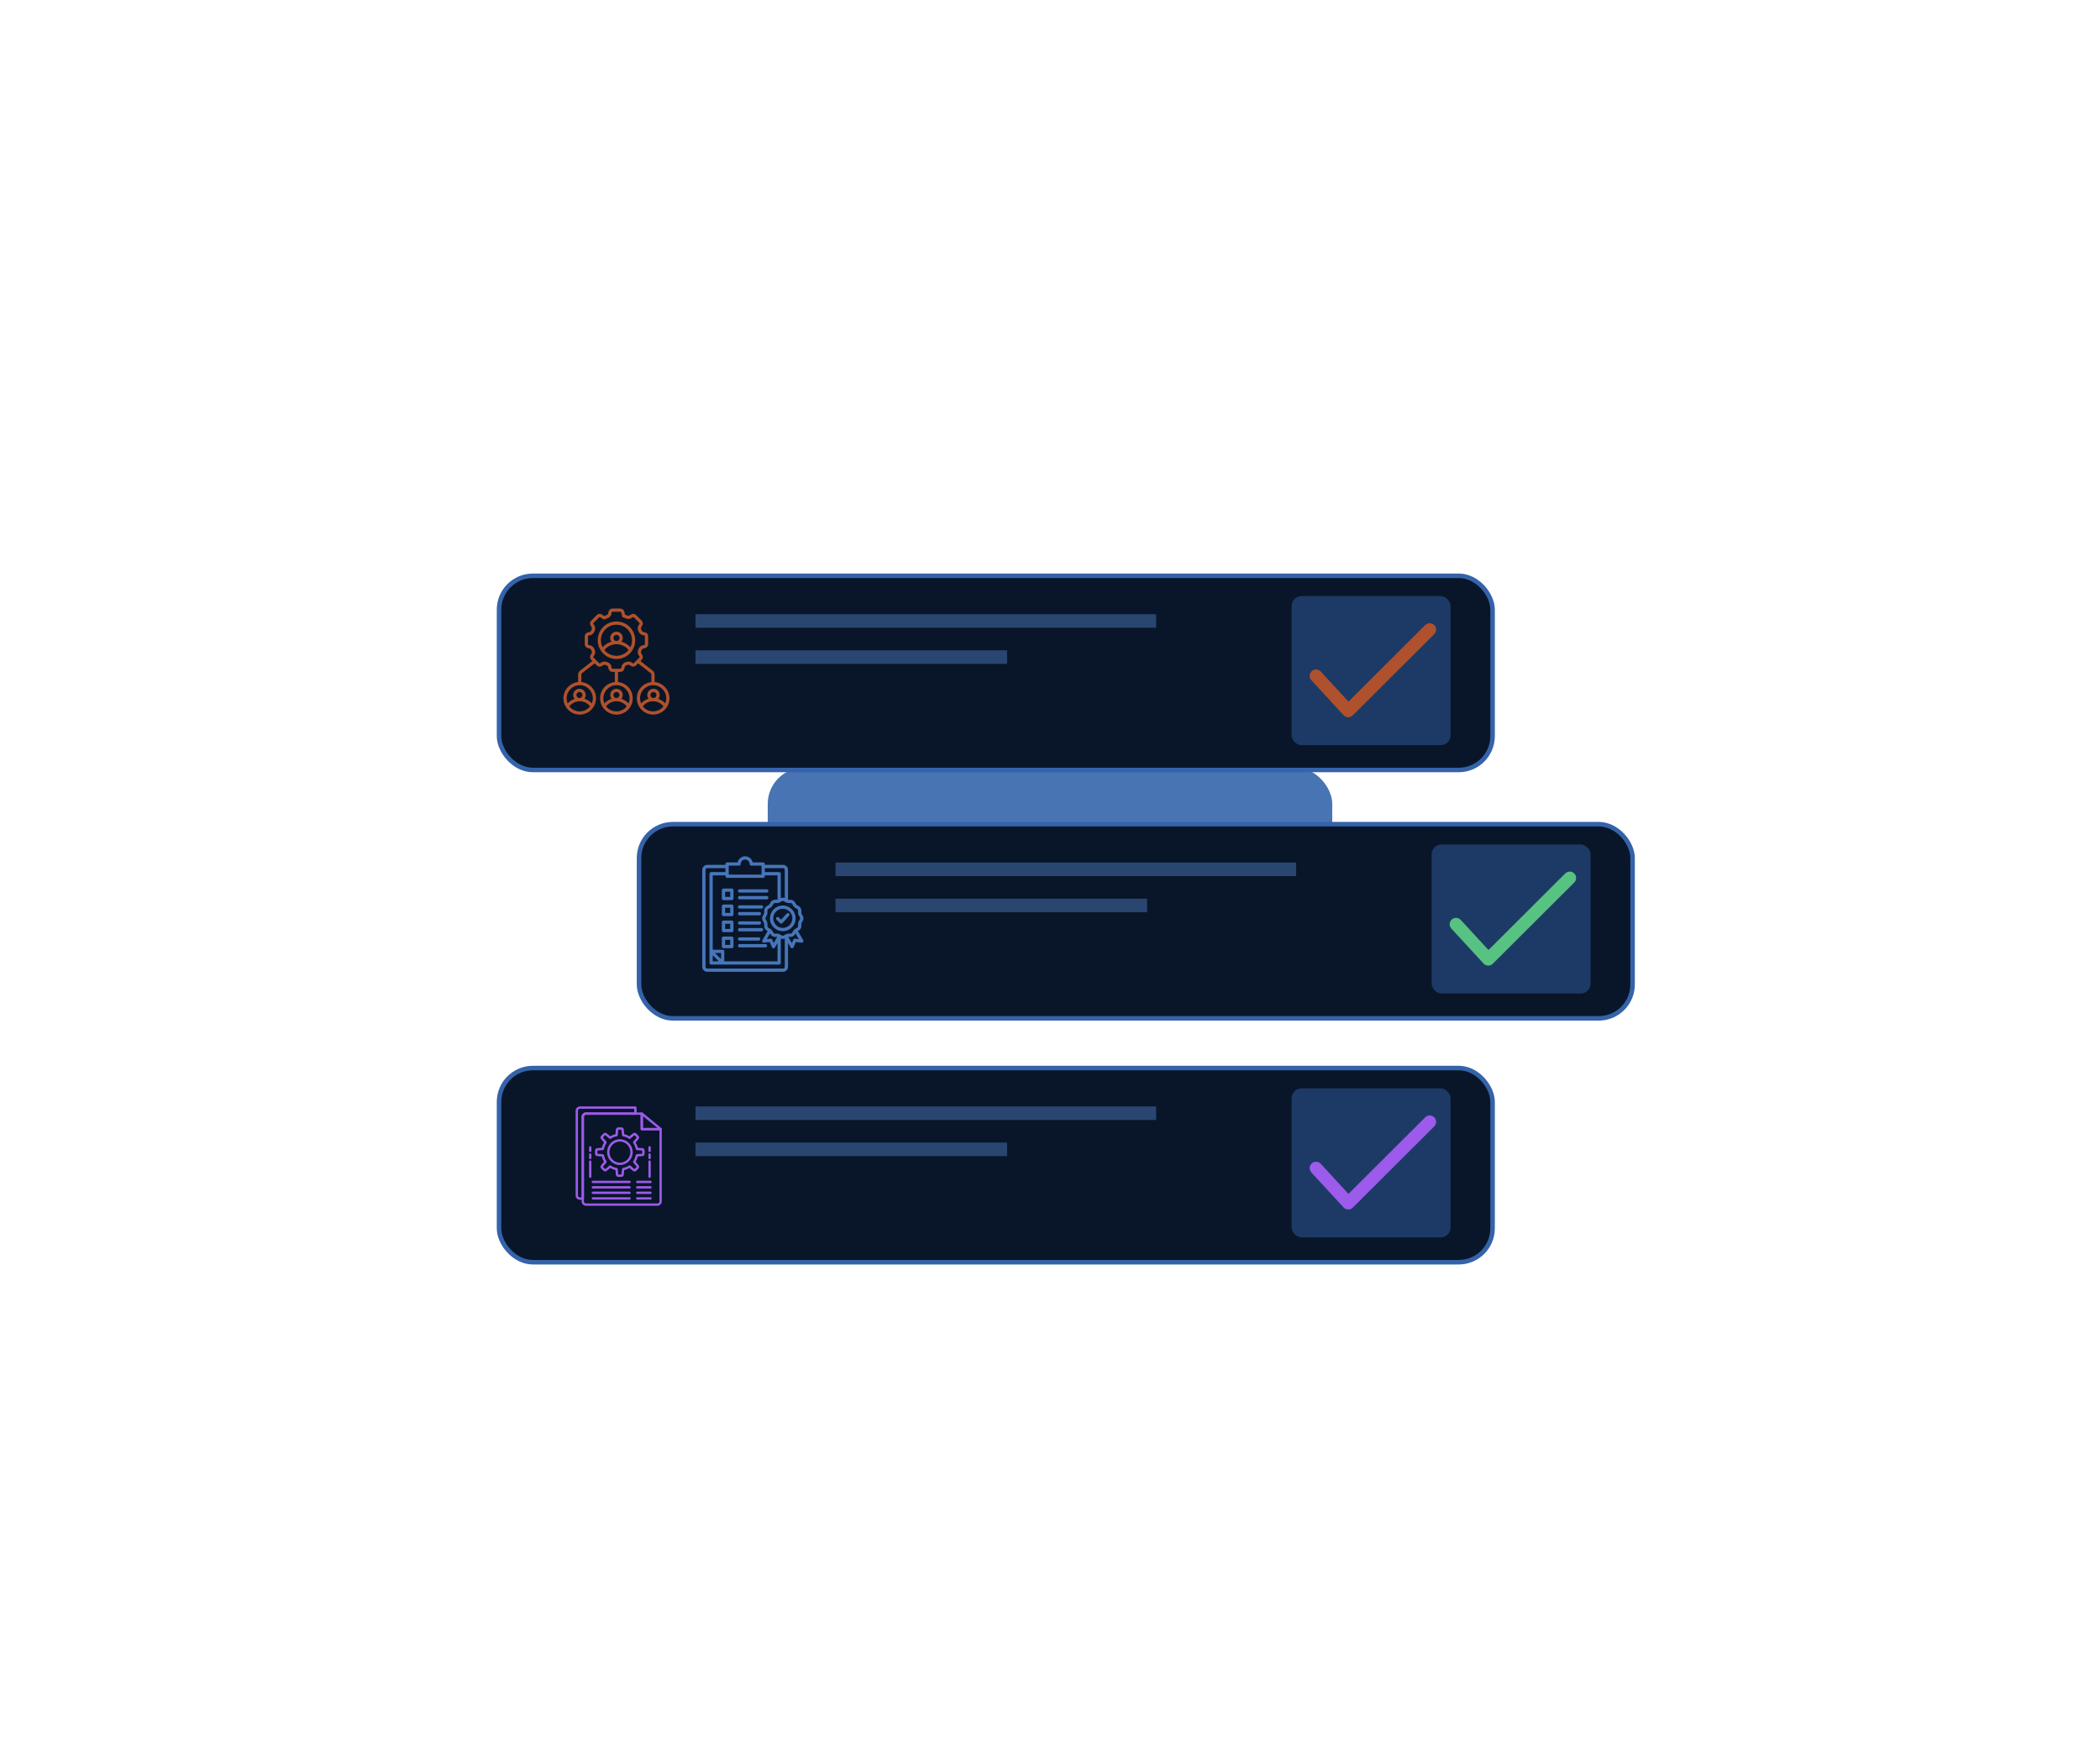 <svg width="465" height="387" viewBox="0 0 465 387" fill="none" xmlns="http://www.w3.org/2000/svg">
<g filter="url(#filter0_f_7253_6978)">
<rect x="170" y="170" width="125" height="47" rx="8" fill="#4874B4"/>
</g>
<rect x="110.5" y="127.5" width="220" height="43" rx="7.5" fill="#091629" stroke="#3563AA"/>
<rect x="141.5" y="182.5" width="220" height="43" rx="7.5" fill="#091629" stroke="#3563AA"/>
<rect x="286" y="132" width="35.2" height="33" rx="2.2" fill="#1D3A66"/>
<rect x="317" y="187" width="35.2" height="33" rx="2.2" fill="#1D3A66"/>
<g clip-path="url(#clip0_7253_6978)">
<path d="M163.404 197.283C163.404 197.083 163.566 196.922 163.765 196.922H169.79C169.989 196.922 170.151 197.083 170.151 197.283C170.151 197.482 169.989 197.644 169.79 197.644H163.765C163.566 197.644 163.404 197.482 163.404 197.283ZM163.765 199.14H169.79C169.989 199.14 170.151 198.979 170.151 198.779C170.151 198.58 169.989 198.418 169.79 198.418H163.765C163.566 198.418 163.404 198.58 163.404 198.779C163.404 198.979 163.566 199.14 163.765 199.14ZM160.202 196.745H162.052C162.252 196.745 162.413 196.907 162.413 197.106V198.956C162.413 199.156 162.252 199.317 162.052 199.317H160.202C160.003 199.317 159.841 199.156 159.841 198.956V197.106C159.841 196.907 160.003 196.745 160.202 196.745ZM160.563 198.595H161.691V197.467H160.563V198.595ZM163.765 201.19H168.628C168.827 201.19 168.989 201.028 168.989 200.829C168.989 200.629 168.827 200.468 168.628 200.468H163.765C163.566 200.468 163.404 200.629 163.404 200.829C163.404 201.028 163.566 201.19 163.765 201.19ZM163.765 202.686H168.159C168.358 202.686 168.52 202.525 168.52 202.325C168.52 202.126 168.358 201.964 168.159 201.964H163.765C163.566 201.964 163.404 202.126 163.404 202.325C163.404 202.525 163.566 202.686 163.765 202.686ZM162.413 200.652V202.502C162.413 202.701 162.252 202.863 162.052 202.863H160.202C160.003 202.863 159.841 202.701 159.841 202.502V200.652C159.841 200.452 160.003 200.291 160.202 200.291H162.052C162.252 200.291 162.413 200.452 162.413 200.652ZM161.691 201.013H160.563V202.141H161.691V201.013ZM163.765 204.735H168.159C168.358 204.735 168.52 204.574 168.52 204.374C168.52 204.175 168.358 204.014 168.159 204.014H163.765C163.566 204.014 163.404 204.175 163.404 204.374C163.404 204.574 163.566 204.735 163.765 204.735ZM163.765 206.232H168.628C168.827 206.232 168.989 206.07 168.989 205.871C168.989 205.672 168.827 205.51 168.628 205.51H163.765C163.566 205.51 163.404 205.672 163.404 205.871C163.404 206.07 163.566 206.232 163.765 206.232ZM162.413 204.198V206.048C162.413 206.247 162.252 206.409 162.052 206.409H160.202C160.003 206.409 159.841 206.247 159.841 206.048V204.198C159.841 203.998 160.003 203.837 160.202 203.837H162.052C162.252 203.837 162.413 203.998 162.413 204.198ZM161.691 204.559H160.563V205.687H161.691V204.559ZM163.765 208.281H168.007C168.206 208.281 168.368 208.12 168.368 207.92C168.368 207.721 168.206 207.559 168.007 207.559H163.765C163.566 207.559 163.404 207.721 163.404 207.92C163.404 208.12 163.566 208.281 163.765 208.281ZM163.765 209.778H169.504C169.703 209.778 169.864 209.616 169.864 209.417C169.864 209.218 169.703 209.056 169.504 209.056H163.765C163.566 209.056 163.404 209.218 163.404 209.417C163.404 209.616 163.566 209.778 163.765 209.778ZM162.413 207.743V209.594C162.413 209.793 162.252 209.955 162.052 209.955H160.202C160.003 209.955 159.841 209.793 159.841 209.594V207.743C159.841 207.544 160.003 207.382 160.202 207.382H162.052C162.252 207.382 162.413 207.544 162.413 207.743ZM161.691 208.104H160.563V209.233H161.691V208.104ZM177.845 208.579C177.77 208.693 177.638 208.756 177.503 208.741L176.227 208.6L175.713 209.774C175.658 209.898 175.538 209.982 175.402 209.989C175.395 209.99 175.389 209.99 175.382 209.99C175.254 209.99 175.134 209.921 175.07 209.809L174.492 208.809V214.097C174.492 214.698 174.002 215.187 173.4 215.187H156.592C155.99 215.187 155.5 214.698 155.5 214.097V192.603C155.5 192.002 155.99 191.512 156.592 191.512H160.638V191.324C160.638 191.124 160.799 190.963 160.999 190.963H163.324C163.49 190.192 164.177 189.612 164.996 189.612C165.815 189.612 166.502 190.192 166.668 190.963H168.993C169.193 190.963 169.354 191.124 169.354 191.324V191.512H173.4C174.002 191.512 174.492 192.001 174.492 192.603V199.232C174.512 199.234 174.533 199.236 174.555 199.236H175.027C175.454 199.236 175.835 199.456 176.046 199.825L176.282 200.231C176.326 200.307 176.374 200.356 176.45 200.4L176.857 200.634C177.232 200.852 177.446 201.223 177.446 201.653V202.125C177.446 202.213 177.463 202.279 177.505 202.352L177.742 202.761C177.955 203.13 177.955 203.57 177.743 203.938L177.505 204.348C177.463 204.421 177.446 204.486 177.446 204.575V205.047C177.446 205.477 177.232 205.848 176.859 206.065L176.68 206.167L177.855 208.202C177.923 208.319 177.919 208.465 177.845 208.579ZM174.555 199.957C174.344 199.957 174.152 199.906 173.968 199.8L173.557 199.563C173.409 199.477 173.251 199.477 173.102 199.563L172.696 199.799C172.509 199.906 172.317 199.957 172.107 199.957H171.635C171.462 199.957 171.327 200.036 171.242 200.184L171.004 200.593C170.901 200.773 170.761 200.914 170.577 201.022L170.164 201.26C170.017 201.346 169.938 201.482 169.938 201.653V202.125C169.938 202.341 169.885 202.534 169.778 202.716L169.545 203.122C169.459 203.269 169.459 203.43 169.544 203.576L169.78 203.987C169.885 204.165 169.938 204.359 169.938 204.575V205.047C169.938 205.218 170.017 205.354 170.166 205.441L170.574 205.675C170.761 205.786 170.901 205.927 171.005 206.108L171.241 206.514C171.327 206.664 171.463 206.742 171.635 206.742H172.107C172.317 206.742 172.509 206.794 172.694 206.9L173.103 207.136C173.252 207.222 173.409 207.222 173.556 207.136L173.967 206.9C174.153 206.794 174.345 206.742 174.555 206.742H175.027C175.199 206.742 175.335 206.664 175.42 206.516L175.658 206.106C175.761 205.925 175.902 205.784 176.086 205.676L176.497 205.44C176.645 205.354 176.724 205.218 176.724 205.047V204.575C176.724 204.361 176.775 204.168 176.881 203.986L177.117 203.577C177.202 203.431 177.202 203.269 177.117 203.122L176.881 202.714C176.775 202.532 176.724 202.339 176.724 202.125V201.653C176.724 201.482 176.645 201.346 176.496 201.259L176.088 201.024C175.902 200.916 175.761 200.775 175.657 200.591L175.421 200.185C175.335 200.036 175.199 199.957 175.027 199.957H174.555V199.957ZM169.788 207.945L170.617 207.854C170.774 207.837 170.924 207.923 170.987 208.067L171.323 208.831L172.112 207.464C172.11 207.464 172.108 207.464 172.107 207.464H171.635C171.208 207.464 170.827 207.244 170.615 206.875L170.51 206.694L169.788 207.945V207.945ZM169.354 192.234V193.111H172.531C172.73 193.111 172.892 193.273 172.892 193.472V198.864C173.178 198.747 173.485 198.747 173.77 198.865V192.603C173.77 192.4 173.604 192.234 173.4 192.234L169.354 192.234ZM161.359 193.661H168.633V191.685H166.345C166.146 191.685 165.984 191.523 165.984 191.324C165.984 190.778 165.541 190.334 164.996 190.334C164.451 190.334 164.008 190.778 164.008 191.324C164.008 191.523 163.846 191.685 163.647 191.685H161.36L161.359 193.661ZM160.999 194.383C160.799 194.383 160.638 194.221 160.638 194.022V193.833H157.822V210.307H160.019C160.219 210.307 160.38 210.469 160.38 210.668V212.866H172.17V208.808L171.592 209.809C171.527 209.921 171.408 209.99 171.279 209.99C171.273 209.99 171.266 209.99 171.26 209.989C171.124 209.982 171.004 209.899 170.949 209.774L170.433 208.6L169.159 208.741C169.024 208.756 168.891 208.693 168.817 208.58C168.743 208.466 168.739 208.32 168.807 208.202L169.981 206.167L169.805 206.066C169.43 205.847 169.216 205.476 169.216 205.047V204.575C169.216 204.487 169.199 204.422 169.156 204.35L168.919 203.938C168.705 203.57 168.705 203.129 168.92 202.76L169.154 202.353C169.199 202.278 169.216 202.213 169.216 202.125V201.653C169.216 201.223 169.43 200.852 169.803 200.635L170.214 200.399C170.288 200.355 170.336 200.306 170.379 200.232L170.617 199.823C170.827 199.456 171.208 199.235 171.635 199.235H172.107C172.129 199.235 172.15 199.234 172.17 199.231V193.833H169.354V194.022C169.354 194.221 169.193 194.383 168.993 194.383H160.999V194.383ZM157.822 212.866H159.148L157.822 211.54V212.866ZM159.658 212.356V211.029H158.332L159.658 212.356ZM173.77 214.097V207.834C173.629 207.892 173.48 207.921 173.331 207.921C173.182 207.921 173.033 207.892 172.892 207.834V213.227C172.892 213.427 172.73 213.588 172.531 213.588H157.461C157.262 213.588 157.1 213.427 157.1 213.227V193.472C157.1 193.273 157.262 193.111 157.461 193.111H160.638V192.234H156.592C156.388 192.234 156.222 192.4 156.222 192.603V214.097C156.222 214.3 156.388 214.465 156.592 214.465H173.4C173.604 214.465 173.77 214.3 173.77 214.097L173.77 214.097ZM176.873 207.945L176.151 206.695L176.045 206.877C175.835 207.244 175.454 207.464 175.027 207.464H174.555C174.553 207.464 174.551 207.464 174.549 207.465L175.338 208.831L175.673 208.068C175.736 207.923 175.886 207.837 176.043 207.854L176.873 207.945L176.873 207.945ZM173.33 200.509C174.898 200.509 176.173 201.783 176.173 203.35C176.173 204.917 174.898 206.191 173.33 206.191C171.763 206.191 170.489 204.917 170.489 203.35C170.489 201.783 171.763 200.509 173.33 200.509ZM173.33 201.23C172.161 201.23 171.211 202.181 171.211 203.35C171.211 204.519 172.161 205.469 173.33 205.469C174.499 205.469 175.451 204.519 175.451 203.35C175.451 202.181 174.5 201.23 173.33 201.23ZM172.451 203.148C172.307 203.01 172.078 203.014 171.94 203.158C171.802 203.302 171.806 203.53 171.95 203.668L172.732 204.421C172.799 204.486 172.889 204.522 172.982 204.522C172.986 204.522 172.99 204.522 172.994 204.522C173.091 204.519 173.183 204.476 173.249 204.404L174.728 202.782C174.862 202.635 174.852 202.406 174.705 202.272C174.557 202.138 174.329 202.148 174.195 202.296L172.965 203.644L172.451 203.148Z" fill="#4775B9"/>
</g>
<g clip-path="url(#clip1_7253_6978)">
<path d="M147.659 156.601C148.042 156.013 148.243 155.332 148.243 154.627C148.243 152.744 146.796 151.199 144.955 151.032V149.362C144.955 149.032 144.803 148.726 144.542 148.521L141.807 146.388L142.084 146.112C142.375 145.82 142.428 145.369 142.209 145.021L141.955 144.604L141.94 144.271C142 144.135 142.061 143.994 142.114 143.851L142.36 143.623L142.837 143.513C143.239 143.419 143.519 143.066 143.519 142.654V140.888C143.519 140.476 143.239 140.123 142.837 140.029L142.36 139.919L142.114 139.691C142.061 139.548 142.004 139.407 141.94 139.271L141.955 138.938L142.212 138.525C142.432 138.173 142.379 137.726 142.087 137.434L140.837 136.184C140.546 135.892 140.099 135.839 139.746 136.059L139.334 136.316L139 136.332C138.807 136.244 138.606 136.165 138.398 136.097L138.243 135.438C138.152 135.036 137.796 134.756 137.383 134.756H135.614C135.201 134.756 134.849 135.036 134.754 135.438L134.644 135.915L134.417 136.161C134.216 136.233 134.019 136.32 133.822 136.419L133.25 136.063C132.898 135.843 132.451 135.896 132.159 136.188L130.909 137.438C130.618 137.729 130.565 138.176 130.784 138.529L131.042 138.941L131.057 139.275C130.996 139.411 130.936 139.551 130.887 139.695L130.64 139.923L130.163 140.032C129.762 140.127 129.481 140.479 129.481 140.892V142.657C129.481 143.07 129.762 143.423 130.163 143.517L130.64 143.627L130.887 143.854C130.94 143.998 130.996 144.138 131.057 144.275L131.046 144.604L130.788 145.017C130.568 145.369 130.621 145.816 130.913 146.108L131.178 146.373L128.428 148.517C128.167 148.722 128.015 149.029 128.015 149.358V151.029C126.19 151.21 124.758 152.756 124.758 154.627C124.758 155.332 124.959 156.013 125.341 156.601C126.012 157.627 127.144 158.241 128.371 158.241C128.678 158.241 128.978 158.203 129.265 158.127C130.068 157.923 130.773 157.441 131.273 156.76C131.315 156.707 131.356 156.654 131.394 156.597C131.777 156.01 131.981 155.328 131.981 154.627C131.981 152.756 130.549 151.21 128.724 151.032V149.362C128.724 149.252 128.777 149.15 128.86 149.082L131.682 146.885L132.159 147.362C132.451 147.654 132.898 147.707 133.25 147.487L133.663 147.229L133.996 147.214C134.133 147.275 134.273 147.335 134.417 147.388L134.64 147.631L134.735 148.044C134.841 148.498 135.186 148.79 135.61 148.79H136.137V151.032C134.311 151.21 132.879 152.756 132.879 154.627C132.879 155.332 133.08 156.013 133.462 156.601C134.133 157.627 135.265 158.241 136.493 158.241C136.951 158.241 137.398 158.154 137.815 157.991C138.228 157.828 138.61 157.589 138.94 157.286C138.955 157.271 138.966 157.256 138.981 157.244C139.076 157.154 139.167 157.063 139.25 156.964C139.349 156.851 139.44 156.726 139.523 156.597C139.906 156.01 140.106 155.328 140.106 154.623C140.106 152.752 138.674 151.21 136.849 151.029V148.786H137.375C137.788 148.786 138.14 148.506 138.235 148.104L138.345 147.627L138.572 147.381C138.716 147.328 138.856 147.271 138.993 147.207L139.326 147.222L139.739 147.479C140.091 147.699 140.538 147.646 140.83 147.354L141.296 146.888L144.099 149.074C144.186 149.142 144.235 149.244 144.235 149.354V151.029C142.424 151.222 141.008 152.76 141.008 154.619C141.008 155.32 141.212 156.006 141.595 156.593C142.262 157.619 143.394 158.237 144.618 158.237C145.076 158.237 145.523 158.15 145.94 157.987C146.353 157.824 146.735 157.585 147.065 157.282C147.08 157.267 147.091 157.252 147.106 157.241C147.201 157.15 147.292 157.059 147.375 156.96C147.481 156.851 147.576 156.729 147.659 156.601ZM128.023 157.506C127.985 157.502 127.947 157.491 127.909 157.487C127.834 157.476 127.754 157.46 127.678 157.445C127.633 157.434 127.591 157.419 127.549 157.407C127.481 157.388 127.413 157.369 127.349 157.343C127.303 157.328 127.262 157.305 127.216 157.286C127.156 157.26 127.095 157.233 127.034 157.203C126.993 157.18 126.947 157.154 126.906 157.131C126.849 157.097 126.792 157.063 126.739 157.029C126.697 157.002 126.659 156.972 126.618 156.941C126.565 156.904 126.515 156.862 126.466 156.82C126.428 156.786 126.39 156.752 126.353 156.718C126.307 156.673 126.262 156.623 126.216 156.578C126.182 156.54 126.148 156.502 126.114 156.464C126.099 156.445 126.087 156.426 126.072 156.407C126.621 155.703 127.462 155.286 128.364 155.286C129.265 155.286 130.103 155.703 130.652 156.407C130.637 156.426 130.625 156.445 130.61 156.464C130.58 156.502 130.546 156.54 130.512 156.578C130.466 156.627 130.424 156.673 130.375 156.718C130.337 156.752 130.299 156.786 130.262 156.82C130.212 156.862 130.163 156.904 130.11 156.941C130.068 156.972 130.031 157.002 129.989 157.029C129.936 157.066 129.879 157.101 129.826 157.131C129.784 157.157 129.739 157.18 129.697 157.203C129.64 157.233 129.58 157.26 129.519 157.286C129.474 157.305 129.432 157.324 129.387 157.343C129.322 157.366 129.254 157.388 129.19 157.407C129.148 157.419 129.103 157.434 129.061 157.445C128.985 157.464 128.909 157.476 128.834 157.487C128.796 157.494 128.758 157.502 128.72 157.506C128.603 157.521 128.489 157.529 128.368 157.529C128.254 157.529 128.137 157.521 128.023 157.506ZM128.307 154.57C127.936 154.57 127.637 154.271 127.637 153.9C127.637 153.529 127.936 153.229 128.307 153.229C128.678 153.229 128.978 153.529 128.978 153.9C128.978 154.267 128.674 154.57 128.307 154.57ZM131.273 154.627C131.273 155.017 131.19 155.4 131.038 155.756C130.595 155.267 130.031 154.915 129.406 154.726C129.58 154.494 129.686 154.21 129.686 153.9C129.686 153.138 129.065 152.517 128.303 152.517C127.542 152.517 126.921 153.138 126.921 153.9C126.921 154.226 127.038 154.525 127.231 154.76C126.648 154.953 126.121 155.294 125.701 155.756C125.553 155.4 125.47 155.021 125.47 154.627C125.47 153.029 126.773 151.726 128.375 151.726C129.974 151.726 131.273 153.025 131.273 154.627ZM136.148 157.506C136.11 157.502 136.072 157.491 136.034 157.487C135.959 157.476 135.879 157.46 135.803 157.445C135.758 157.434 135.716 157.419 135.674 157.407C135.606 157.388 135.538 157.369 135.474 157.343C135.428 157.328 135.387 157.305 135.341 157.286C135.281 157.26 135.22 157.233 135.159 157.203C135.118 157.18 135.072 157.154 135.031 157.131C134.974 157.097 134.917 157.063 134.864 157.029C134.822 157.002 134.784 156.972 134.743 156.941C134.69 156.904 134.64 156.862 134.591 156.82C134.553 156.786 134.515 156.752 134.478 156.718C134.432 156.673 134.387 156.623 134.341 156.578C134.307 156.54 134.273 156.502 134.239 156.464C134.224 156.445 134.212 156.426 134.197 156.407C134.746 155.703 135.587 155.286 136.489 155.286C137.39 155.286 138.231 155.703 138.781 156.407C138.765 156.426 138.754 156.445 138.739 156.464C138.705 156.506 138.671 156.544 138.637 156.578C138.591 156.627 138.546 156.673 138.5 156.718C138.462 156.752 138.424 156.786 138.387 156.82C138.337 156.862 138.288 156.904 138.235 156.941C138.197 156.972 138.156 157.002 138.114 157.029C138.061 157.066 138.004 157.101 137.947 157.131C137.906 157.157 137.864 157.18 137.818 157.203C137.758 157.233 137.697 157.26 137.637 157.286C137.591 157.305 137.549 157.324 137.504 157.343C137.44 157.366 137.371 157.388 137.303 157.407C137.262 157.419 137.22 157.434 137.174 157.445C137.099 157.464 137.023 157.476 136.943 157.487C136.906 157.494 136.868 157.502 136.83 157.506C136.712 157.521 136.599 157.529 136.478 157.529C136.356 157.529 136.265 157.521 136.148 157.506ZM135.83 153.896C135.83 153.525 136.129 153.226 136.5 153.226C136.871 153.226 137.171 153.525 137.171 153.896C137.171 154.267 136.871 154.566 136.5 154.566C136.129 154.57 135.83 154.267 135.83 153.896ZM139.406 154.627C139.406 155.021 139.322 155.4 139.174 155.756C138.743 155.279 138.197 154.934 137.591 154.744C137.773 154.51 137.887 154.218 137.887 153.9C137.887 153.138 137.265 152.517 136.504 152.517C135.743 152.517 135.121 153.138 135.121 153.9C135.121 154.218 135.235 154.51 135.417 154.744C134.811 154.934 134.265 155.282 133.834 155.756C133.686 155.4 133.603 155.021 133.603 154.627C133.603 153.029 134.906 151.726 136.508 151.726C138.11 151.726 139.406 153.025 139.406 154.627ZM140.334 146.854C140.277 146.911 140.19 146.923 140.121 146.877L139.629 146.57C139.576 146.536 139.519 146.521 139.455 146.517L138.943 146.498C138.883 146.494 138.826 146.506 138.777 146.532C138.614 146.612 138.44 146.68 138.262 146.744C138.205 146.763 138.156 146.798 138.118 146.839L137.769 147.218C137.728 147.263 137.697 147.32 137.686 147.377L137.553 147.945C137.534 148.025 137.466 148.078 137.387 148.078H135.618C135.5 148.078 135.455 147.957 135.436 147.881L135.318 147.373C135.303 147.313 135.277 147.26 135.235 147.214L134.887 146.835C134.849 146.794 134.799 146.76 134.743 146.741C134.565 146.676 134.39 146.608 134.228 146.529C134.178 146.506 134.129 146.494 134.076 146.494C134.072 146.494 134.065 146.494 134.061 146.494L133.549 146.517C133.489 146.521 133.428 146.54 133.375 146.57L132.883 146.877C132.815 146.919 132.728 146.911 132.671 146.854L131.421 145.604C131.364 145.548 131.353 145.46 131.398 145.392L131.705 144.9C131.739 144.847 131.754 144.79 131.758 144.726L131.781 144.214C131.784 144.157 131.773 144.097 131.746 144.048C131.667 143.881 131.595 143.707 131.534 143.532C131.515 143.476 131.481 143.426 131.44 143.388L131.061 143.04C131.015 142.998 130.959 142.968 130.902 142.957L130.334 142.824C130.254 142.805 130.201 142.737 130.201 142.657V140.892C130.201 140.813 130.254 140.744 130.334 140.726L130.902 140.593C130.962 140.578 131.015 140.551 131.061 140.51L131.44 140.161C131.481 140.123 131.515 140.07 131.534 140.017C131.595 139.839 131.667 139.665 131.746 139.502C131.773 139.449 131.784 139.392 131.781 139.335L131.758 138.824C131.754 138.763 131.735 138.703 131.705 138.65L131.398 138.157C131.356 138.089 131.364 138.002 131.421 137.945L132.671 136.695C132.728 136.638 132.815 136.627 132.883 136.669L133.637 137.138C133.75 137.203 133.887 137.199 133.996 137.135C134.228 137.006 134.478 136.892 134.739 136.801C134.796 136.782 134.845 136.748 134.883 136.707L135.231 136.328C135.273 136.282 135.303 136.226 135.315 136.169L135.447 135.601C135.466 135.521 135.534 135.468 135.614 135.468H137.383C137.462 135.468 137.531 135.521 137.549 135.601L137.743 136.426C137.762 136.57 137.871 136.684 138.008 136.722C138.277 136.801 138.534 136.9 138.777 137.013C138.83 137.04 138.89 137.051 138.943 137.048L139.455 137.025C139.515 137.021 139.576 137.002 139.629 136.972L140.121 136.665C140.19 136.623 140.277 136.635 140.334 136.688L141.584 137.938C141.64 137.994 141.652 138.082 141.606 138.15L141.299 138.642C141.265 138.695 141.246 138.786 141.246 138.847L141.228 139.328C141.224 139.385 141.235 139.445 141.262 139.494C141.341 139.661 141.413 139.832 141.474 140.01C141.493 140.066 141.527 140.116 141.568 140.154L141.947 140.502C141.993 140.544 142.049 140.574 142.106 140.585L142.674 140.718C142.754 140.737 142.807 140.805 142.807 140.885V142.65C142.807 142.729 142.754 142.798 142.674 142.816L142.106 142.949C142.046 142.964 141.993 142.991 141.947 143.032L141.568 143.381C141.527 143.419 141.493 143.468 141.474 143.525C141.413 143.703 141.341 143.877 141.262 144.04C141.235 144.093 141.224 144.15 141.228 144.207L141.25 144.718C141.254 144.779 141.273 144.839 141.303 144.892L141.61 145.385C141.652 145.453 141.64 145.54 141.587 145.597L140.334 146.854ZM144.629 151.726C146.231 151.726 147.534 153.025 147.534 154.627C147.534 155.021 147.451 155.4 147.303 155.756C146.883 155.294 146.356 154.953 145.773 154.76C145.962 154.521 146.084 154.226 146.084 153.9C146.084 153.138 145.462 152.517 144.701 152.517C143.94 152.517 143.318 153.138 143.318 153.9C143.318 154.21 143.424 154.494 143.599 154.726C142.974 154.911 142.409 155.263 141.966 155.756C141.815 155.4 141.731 155.017 141.731 154.627C141.728 153.025 143.027 151.726 144.629 151.726ZM144.693 154.57C144.322 154.57 144.023 154.271 144.023 153.9C144.023 153.529 144.322 153.229 144.693 153.229C145.065 153.229 145.364 153.529 145.364 153.9C145.364 154.267 145.065 154.57 144.693 154.57ZM144.277 157.506C144.239 157.502 144.201 157.491 144.163 157.487C144.087 157.476 144.012 157.46 143.936 157.445C143.89 157.434 143.849 157.419 143.807 157.407C143.739 157.388 143.674 157.369 143.61 157.343C143.565 157.328 143.523 157.305 143.478 157.286C143.417 157.26 143.356 157.233 143.296 157.203C143.254 157.18 143.212 157.157 143.167 157.131C143.11 157.097 143.053 157.063 143 157.025C142.959 156.998 142.921 156.968 142.879 156.938C142.826 156.9 142.777 156.858 142.728 156.813C142.69 156.779 142.656 156.748 142.618 156.714C142.568 156.669 142.523 156.619 142.478 156.57C142.443 156.532 142.413 156.498 142.379 156.457C142.364 156.438 142.353 156.419 142.337 156.4C142.883 155.695 143.72 155.279 144.625 155.279C145.527 155.279 146.368 155.695 146.917 156.4C146.902 156.419 146.89 156.438 146.875 156.457C146.841 156.498 146.807 156.536 146.773 156.57C146.728 156.619 146.682 156.665 146.637 156.71C146.599 156.744 146.561 156.779 146.523 156.813C146.474 156.854 146.424 156.896 146.371 156.934C146.334 156.964 146.292 156.994 146.25 157.021C146.197 157.059 146.14 157.093 146.084 157.123C146.042 157.15 146 157.173 145.955 157.195C145.894 157.226 145.834 157.252 145.773 157.279C145.728 157.298 145.686 157.316 145.64 157.335C145.576 157.358 145.508 157.381 145.44 157.4C145.398 157.411 145.356 157.426 145.311 157.438C145.235 157.457 145.159 157.468 145.08 157.479C145.042 157.487 145.004 157.494 144.966 157.498C144.849 157.513 144.735 157.521 144.614 157.521C144.508 157.529 144.39 157.521 144.277 157.506Z" fill="#E0632D" fill-opacity="0.77"/>
<path d="M136.507 137.615C134.215 137.615 132.352 139.479 132.352 141.771C132.352 142.627 132.609 143.445 133.094 144.138C133.867 145.259 135.143 145.93 136.507 145.93C136.677 145.93 136.848 145.918 137.014 145.899C138.181 145.755 139.246 145.123 139.92 144.142C140.405 143.449 140.662 142.634 140.662 141.778C140.662 139.483 138.799 137.615 136.507 137.615ZM136.102 145.191C136.056 145.187 136.014 145.176 135.973 145.168C135.882 145.153 135.795 145.142 135.708 145.119C135.658 145.108 135.609 145.089 135.56 145.077C135.48 145.055 135.405 145.032 135.325 145.005C135.276 144.986 135.227 144.964 135.177 144.945C135.105 144.914 135.033 144.884 134.961 144.846C134.912 144.82 134.867 144.793 134.817 144.767C134.749 144.729 134.681 144.687 134.617 144.646C134.571 144.615 134.526 144.581 134.48 144.551C134.416 144.505 134.355 144.456 134.295 144.407C134.253 144.373 134.211 144.335 134.17 144.297C134.113 144.244 134.056 144.187 134.003 144.13C133.965 144.089 133.924 144.047 133.889 144.002C133.871 143.979 133.852 143.952 133.833 143.93C134.48 143.127 135.461 142.653 136.507 142.653C137.549 142.653 138.53 143.127 139.181 143.93C139.162 143.952 139.143 143.979 139.124 144.002C139.086 144.047 139.045 144.093 139.003 144.134C138.95 144.187 138.901 144.24 138.844 144.293C138.802 144.335 138.757 144.373 138.711 144.411C138.655 144.46 138.594 144.505 138.533 144.547C138.488 144.581 138.439 144.615 138.389 144.649C138.325 144.691 138.261 144.729 138.196 144.767C138.147 144.793 138.098 144.824 138.045 144.85C137.977 144.884 137.905 144.914 137.833 144.945C137.783 144.968 137.73 144.99 137.681 145.009C137.605 145.036 137.53 145.058 137.45 145.081C137.401 145.096 137.352 145.111 137.299 145.123C137.211 145.142 137.124 145.157 137.033 145.172C136.988 145.18 136.946 145.191 136.901 145.195C136.768 145.21 136.632 145.221 136.496 145.221C136.371 145.218 136.234 145.21 136.102 145.191ZM135.829 141.263C135.829 140.888 136.132 140.585 136.507 140.585C136.882 140.585 137.185 140.888 137.185 141.263C137.185 141.638 136.882 141.941 136.507 141.941C136.132 141.941 135.829 141.638 135.829 141.263ZM139.586 143.312C139.056 142.725 138.371 142.308 137.613 142.096C137.791 141.861 137.897 141.577 137.897 141.263C137.897 140.494 137.272 139.873 136.507 139.873C135.742 139.873 135.117 140.498 135.117 141.263C135.117 141.577 135.227 141.865 135.401 142.096C134.643 142.305 133.958 142.721 133.427 143.312C133.189 142.839 133.06 142.316 133.06 141.771C133.06 139.873 134.605 138.327 136.503 138.327C138.401 138.327 139.946 139.873 139.946 141.771C139.95 142.316 139.825 142.839 139.586 143.312Z" fill="#E0632D" fill-opacity="0.77"/>
</g>
<rect x="154" y="136" width="102" height="3" fill="#294670"/>
<rect x="185" y="191" width="102" height="3" fill="#294670"/>
<rect x="154" y="144" width="69" height="3" fill="#294670"/>
<rect x="185" y="199" width="69" height="3" fill="#294670"/>
<path d="M317.586 138.416C317.033 137.862 316.136 137.861 315.583 138.414L298.59 155.362L292.459 148.703C291.929 148.128 291.033 148.091 290.457 148.621C289.881 149.15 289.845 150.047 290.374 150.622L297.504 158.365C297.765 158.649 298.131 158.814 298.516 158.822C298.526 158.822 298.536 158.822 298.546 158.822C298.921 158.822 299.281 158.674 299.546 158.409L317.584 140.419C318.138 139.867 318.139 138.97 317.586 138.416Z" fill="#AF512C"/>
<path d="M348.586 193.416C348.033 192.862 347.136 192.861 346.583 193.414L329.59 210.362L323.459 203.703C322.929 203.128 322.033 203.091 321.457 203.621C320.881 204.15 320.845 205.047 321.374 205.622L328.504 213.365C328.765 213.649 329.131 213.814 329.516 213.822C329.526 213.822 329.536 213.822 329.546 213.822C329.921 213.822 330.281 213.674 330.546 213.409L348.584 195.419C349.138 194.867 349.139 193.97 348.586 193.416Z" fill="#57C281"/>
<rect x="110.5" y="236.5" width="220" height="43" rx="7.5" fill="#091629" stroke="#3563AA"/>
<rect x="286" y="241" width="35.2" height="33" rx="2.2" fill="#1D3A66"/>
<rect x="154" y="245" width="102" height="3" fill="#294670"/>
<rect x="154" y="253" width="69" height="3" fill="#294670"/>
<path d="M317.586 247.416C317.033 246.862 316.136 246.861 315.583 247.414L298.59 264.362L292.459 257.703C291.929 257.128 291.033 257.091 290.457 257.621C289.881 258.15 289.845 259.047 290.374 259.622L297.504 267.365C297.765 267.649 298.131 267.814 298.516 267.822C298.526 267.822 298.536 267.822 298.546 267.822C298.921 267.822 299.281 267.674 299.546 267.409L317.584 249.419C318.138 248.867 318.139 247.97 317.586 247.416Z" fill="#9C5BEA"/>
<path fill-rule="evenodd" clip-rule="evenodd" d="M145.59 267H129.734C129.219 267 128.789 266.57 128.789 266.055V247.277C128.789 246.762 129.219 246.332 129.734 246.332H142.109C142.281 246.332 142.367 246.461 142.367 246.59V249.77H146.277C146.449 249.77 146.535 249.855 146.535 250.027V266.055C146.535 266.57 146.105 267 145.59 267ZM129.734 246.848C129.477 246.848 129.305 247.062 129.305 247.277V266.055C129.305 266.27 129.477 266.484 129.734 266.484H145.59C145.848 266.484 146.02 266.27 146.02 266.055V250.285H142.109C141.98 250.285 141.852 250.156 141.852 250.027V246.848H129.734Z" fill="#9C5BEA"/>
<path fill-rule="evenodd" clip-rule="evenodd" d="M146.277 250.284H142.109C141.98 250.284 141.852 250.155 141.852 250.026V246.589C141.852 246.503 141.938 246.417 142.023 246.374C142.109 246.331 142.195 246.331 142.281 246.374L146.449 249.812C146.535 249.897 146.578 249.983 146.535 250.112C146.492 250.198 146.406 250.284 146.277 250.284ZM142.367 249.769H145.59L142.367 247.147V249.769Z" fill="#9C5BEA"/>
<path fill-rule="evenodd" clip-rule="evenodd" d="M137.609 260.598H136.879C136.621 260.598 136.406 260.383 136.363 260.082L136.277 259.094C135.891 259.008 135.504 258.836 135.117 258.621L134.344 259.266C134.258 259.352 134.129 259.395 134 259.395C133.871 259.395 133.742 259.352 133.656 259.266L133.098 258.707C132.926 258.535 132.926 258.234 133.098 258.02L133.742 257.246C133.527 256.902 133.355 256.516 133.27 256.086L132.281 256C131.98 256 131.766 255.785 131.766 255.484V254.754C131.766 254.453 131.98 254.238 132.281 254.238L133.27 254.152C133.355 253.723 133.527 253.336 133.742 252.992L133.098 252.219C132.926 252.004 132.926 251.703 133.098 251.531L133.656 250.973C133.742 250.887 133.871 250.844 134 250.844C134.129 250.844 134.258 250.887 134.344 250.973L135.117 251.617C135.504 251.402 135.891 251.23 136.277 251.145L136.363 250.156C136.406 249.855 136.621 249.641 136.879 249.641H137.609C137.91 249.641 138.125 249.855 138.125 250.156L138.211 251.145C138.641 251.23 139.027 251.402 139.371 251.617L140.145 250.973C140.23 250.887 140.359 250.844 140.488 250.844C140.617 250.844 140.746 250.887 140.875 250.973L141.391 251.531C141.562 251.703 141.562 252.004 141.391 252.219L140.746 252.992C140.961 253.336 141.133 253.723 141.219 254.152L142.25 254.238C142.508 254.238 142.723 254.453 142.723 254.754V255.484C142.723 255.785 142.508 256 142.25 256L141.219 256.086C141.133 256.516 140.961 256.902 140.746 257.246L141.391 258.02C141.562 258.234 141.562 258.535 141.391 258.707L140.875 259.266C140.746 259.352 140.617 259.395 140.488 259.395C140.359 259.395 140.23 259.352 140.145 259.266L139.371 258.621C139.027 258.836 138.641 259.008 138.211 259.094L138.125 260.082C138.125 260.383 137.91 260.598 137.609 260.598ZM136.879 260.082H137.609C137.609 260.082 137.609 260.082 137.609 260.039L137.738 258.879C137.738 258.75 137.824 258.664 137.91 258.621C138.426 258.535 138.855 258.363 139.242 258.105C139.371 258.02 139.5 258.02 139.586 258.105L140.488 258.879L141.004 258.363L140.23 257.461C140.145 257.332 140.145 257.203 140.23 257.117C140.488 256.73 140.66 256.258 140.789 255.785C140.789 255.699 140.875 255.613 141.004 255.57L142.207 255.484V254.754L141.004 254.668C140.875 254.625 140.789 254.539 140.789 254.453C140.66 253.98 140.488 253.508 140.23 253.121C140.145 253.035 140.145 252.906 140.23 252.777L141.004 251.875L140.488 251.359L139.586 252.133C139.5 252.219 139.371 252.219 139.242 252.133C138.855 251.875 138.426 251.703 137.91 251.617C137.824 251.574 137.738 251.488 137.738 251.359L137.609 250.199C137.609 250.156 137.609 250.156 137.609 250.156H136.879V250.199L136.793 251.359C136.793 251.488 136.707 251.574 136.578 251.617C136.105 251.703 135.633 251.875 135.246 252.133C135.16 252.219 135.031 252.219 134.945 252.133L134.043 251.359C134 251.359 134 251.359 134 251.359L133.484 251.875L134.258 252.777C134.344 252.906 134.344 253.035 134.301 253.121C134 253.508 133.828 253.98 133.742 254.453C133.699 254.539 133.613 254.625 133.484 254.668L132.324 254.754H132.281V255.484H132.324L133.484 255.57C133.613 255.613 133.699 255.699 133.742 255.785C133.828 256.258 134 256.73 134.301 257.117C134.344 257.203 134.344 257.332 134.258 257.461L133.484 258.363L134 258.879H134.043L134.945 258.105C135.031 258.02 135.16 258.02 135.246 258.105C135.633 258.363 136.105 258.535 136.578 258.621C136.707 258.664 136.793 258.75 136.793 258.879L136.879 260.039V260.082Z" fill="#9C5BEA"/>
<path fill-rule="evenodd" clip-rule="evenodd" d="M137.266 257.977C135.676 257.977 134.43 256.688 134.43 255.141C134.43 253.551 135.676 252.262 137.266 252.262C138.812 252.262 140.102 253.551 140.102 255.141C140.102 256.688 138.812 257.977 137.266 257.977ZM137.266 252.777C135.977 252.777 134.945 253.852 134.945 255.141C134.945 256.387 135.977 257.461 137.266 257.461C138.555 257.461 139.586 256.387 139.586 255.141C139.586 253.852 138.555 252.777 137.266 252.777Z" fill="#9C5BEA"/>
<path fill-rule="evenodd" clip-rule="evenodd" d="M130.695 260.812C130.566 260.812 130.438 260.727 130.438 260.555V257.203C130.438 257.074 130.566 256.945 130.695 256.945C130.824 256.945 130.953 257.074 130.953 257.203V260.555C130.953 260.727 130.824 260.812 130.695 260.812Z" fill="#9C5BEA"/>
<path fill-rule="evenodd" clip-rule="evenodd" d="M143.836 260.812C143.664 260.812 143.578 260.727 143.578 260.555V257.203C143.578 257.074 143.664 256.945 143.836 256.945C143.965 256.945 144.094 257.074 144.094 257.203V260.555C144.094 260.727 143.965 260.812 143.836 260.812Z" fill="#9C5BEA"/>
<path fill-rule="evenodd" clip-rule="evenodd" d="M130.695 256.688C130.566 256.688 130.438 256.559 130.438 256.43V255.656C130.438 255.484 130.566 255.398 130.695 255.398C130.824 255.398 130.953 255.484 130.953 255.656V256.43C130.953 256.559 130.824 256.688 130.695 256.688Z" fill="#9C5BEA"/>
<path fill-rule="evenodd" clip-rule="evenodd" d="M143.836 256.688C143.664 256.688 143.578 256.559 143.578 256.43V255.656C143.578 255.484 143.664 255.398 143.836 255.398C143.965 255.398 144.094 255.484 144.094 255.656V256.43C144.094 256.559 143.965 256.688 143.836 256.688Z" fill="#9C5BEA"/>
<path fill-rule="evenodd" clip-rule="evenodd" d="M130.695 255.098C130.566 255.098 130.438 255.012 130.438 254.84V254.066C130.438 253.895 130.566 253.809 130.695 253.809C130.824 253.809 130.953 253.895 130.953 254.066V254.84C130.953 255.012 130.824 255.098 130.695 255.098Z" fill="#9C5BEA"/>
<path fill-rule="evenodd" clip-rule="evenodd" d="M143.836 255.098C143.664 255.098 143.578 255.012 143.578 254.84V254.066C143.578 253.895 143.664 253.809 143.836 253.809C143.965 253.809 144.094 253.895 144.094 254.066V254.84C144.094 255.012 143.965 255.098 143.836 255.098Z" fill="#9C5BEA"/>
<path fill-rule="evenodd" clip-rule="evenodd" d="M139.395 261.973H131.273C131.145 261.973 131.016 261.887 131.016 261.715C131.016 261.586 131.145 261.457 131.273 261.457H139.395C139.566 261.457 139.652 261.586 139.652 261.715C139.652 261.887 139.566 261.973 139.395 261.973Z" fill="#9C5BEA"/>
<path fill-rule="evenodd" clip-rule="evenodd" d="M139.395 263.176H131.273C131.145 263.176 131.016 263.09 131.016 262.918C131.016 262.789 131.145 262.66 131.273 262.66H139.395C139.566 262.66 139.652 262.789 139.652 262.918C139.652 263.09 139.566 263.176 139.395 263.176Z" fill="#9C5BEA"/>
<path fill-rule="evenodd" clip-rule="evenodd" d="M139.395 264.379H131.273C131.145 264.379 131.016 264.293 131.016 264.121C131.016 263.992 131.145 263.863 131.273 263.863H139.395C139.566 263.863 139.652 263.992 139.652 264.121C139.652 264.293 139.566 264.379 139.395 264.379Z" fill="#9C5BEA"/>
<path fill-rule="evenodd" clip-rule="evenodd" d="M139.395 265.625H131.273C131.145 265.625 131.016 265.496 131.016 265.367C131.016 265.195 131.145 265.109 131.273 265.109H139.395C139.566 265.109 139.652 265.195 139.652 265.367C139.652 265.496 139.566 265.625 139.395 265.625Z" fill="#9C5BEA"/>
<path fill-rule="evenodd" clip-rule="evenodd" d="M144.039 261.973H141.117C140.945 261.973 140.859 261.887 140.859 261.715C140.859 261.586 140.945 261.457 141.117 261.457H144.039C144.168 261.457 144.297 261.586 144.297 261.715C144.297 261.887 144.168 261.973 144.039 261.973Z" fill="#9C5BEA"/>
<path fill-rule="evenodd" clip-rule="evenodd" d="M144.039 263.176H141.117C140.945 263.176 140.859 263.09 140.859 262.918C140.859 262.789 140.945 262.66 141.117 262.66H144.039C144.168 262.66 144.297 262.789 144.297 262.918C144.297 263.09 144.168 263.176 144.039 263.176Z" fill="#9C5BEA"/>
<path fill-rule="evenodd" clip-rule="evenodd" d="M144.039 264.379H141.117C140.945 264.379 140.859 264.293 140.859 264.121C140.859 263.992 140.945 263.863 141.117 263.863H144.039C144.168 263.863 144.297 263.992 144.297 264.121C144.297 264.293 144.168 264.379 144.039 264.379Z" fill="#9C5BEA"/>
<path fill-rule="evenodd" clip-rule="evenodd" d="M144.039 265.625H141.117C140.945 265.625 140.859 265.496 140.859 265.367C140.859 265.195 140.945 265.109 141.117 265.109H144.039C144.168 265.109 144.297 265.195 144.297 265.367C144.297 265.496 144.168 265.625 144.039 265.625Z" fill="#9C5BEA"/>
<path fill-rule="evenodd" clip-rule="evenodd" d="M129.051 265.668H128.406C127.891 265.668 127.461 265.238 127.461 264.723V245.945C127.461 245.43 127.891 245 128.406 245H140.695C140.824 245 140.953 245.129 140.953 245.258V246.59C140.953 246.719 140.824 246.848 140.695 246.848H129.738C129.48 246.848 129.309 247.062 129.309 247.277V265.41C129.309 265.539 129.18 265.668 129.051 265.668ZM128.406 245.516C128.277 245.516 128.191 245.559 128.105 245.645C128.02 245.73 127.977 245.859 127.977 245.945V264.723C127.977 264.938 128.148 265.152 128.406 265.152H128.793V247.277C128.793 246.762 129.223 246.332 129.738 246.332H140.438V245.516H128.406Z" fill="#9C5BEA"/>
<defs>
<filter id="filter0_f_7253_6978" x="0" y="0" width="465" height="387" filterUnits="userSpaceOnUse" color-interpolation-filters="sRGB">
<feFlood flood-opacity="0" result="BackgroundImageFix"/>
<feBlend mode="normal" in="SourceGraphic" in2="BackgroundImageFix" result="shape"/>
<feGaussianBlur stdDeviation="85" result="effect1_foregroundBlur_7253_6978"/>
</filter>
<clipPath id="clip0_7253_6978">
<rect width="26.4" height="26.4" fill="white" transform="translate(153.5 189.199)"/>
</clipPath>
<clipPath id="clip1_7253_6978">
<rect width="25" height="25" fill="white" transform="translate(124 134)"/>
</clipPath>
</defs>
</svg>
